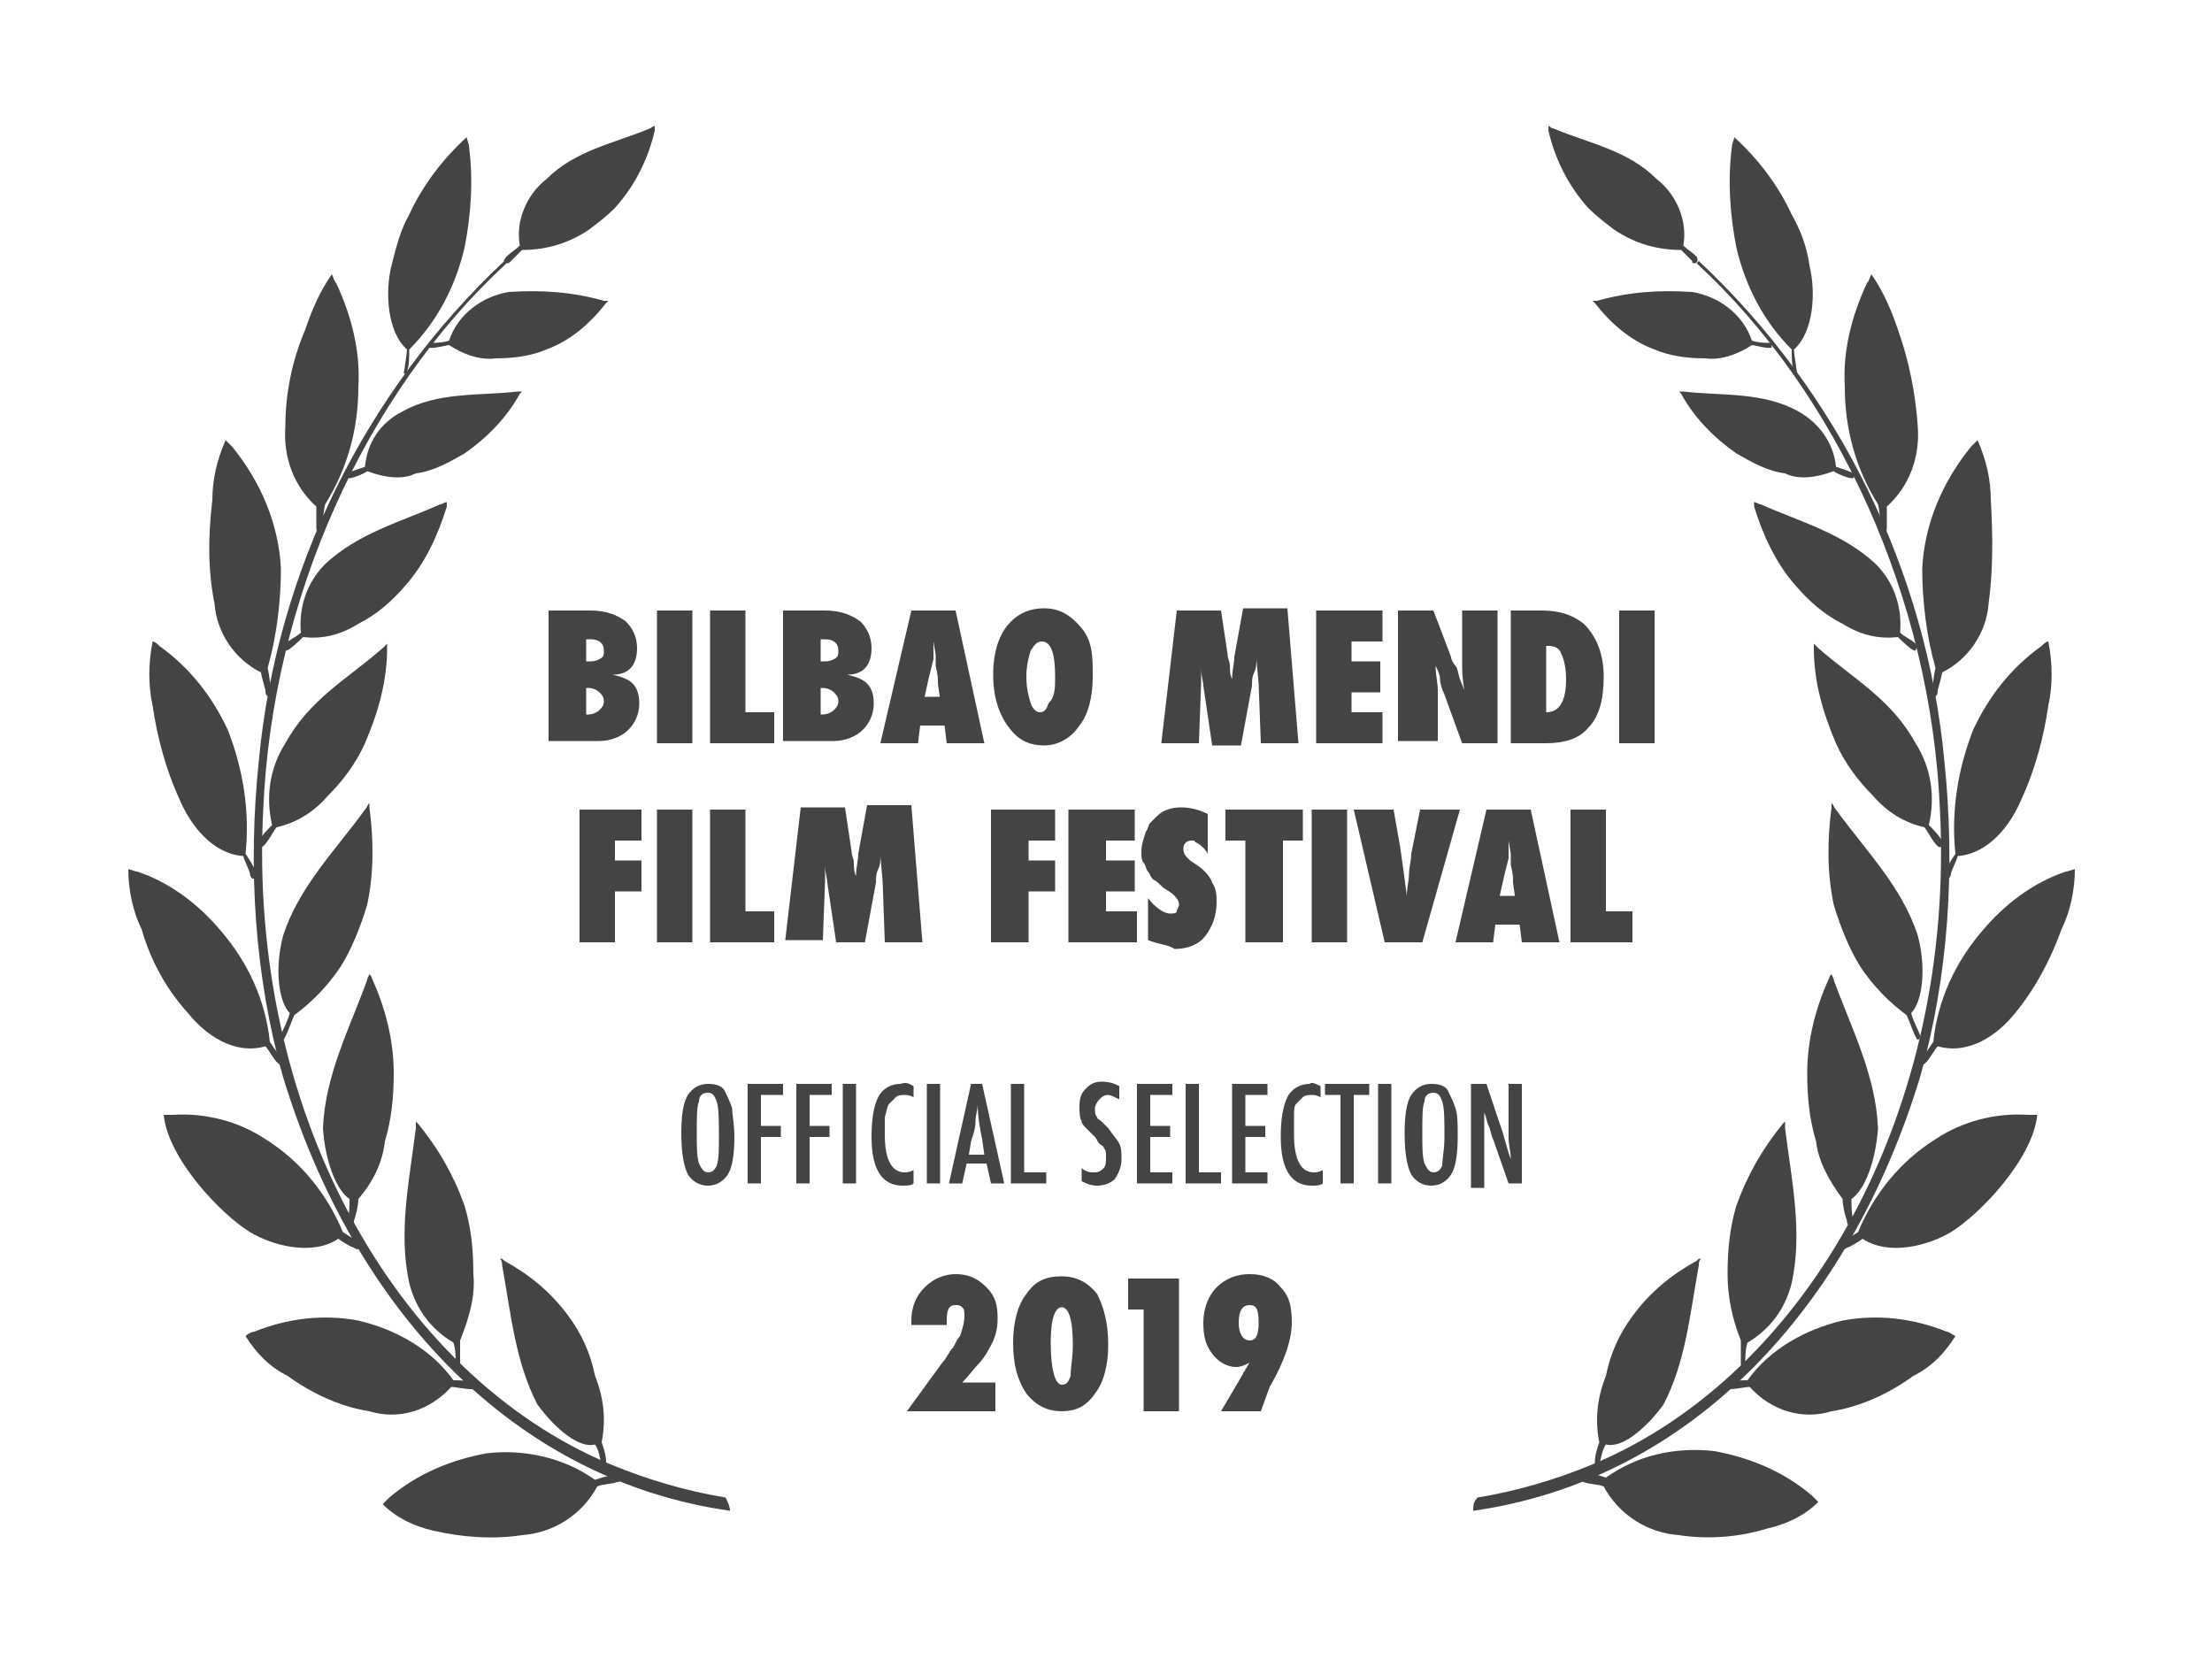 <?xml version="1.0" encoding="UTF-8"?> <svg xmlns="http://www.w3.org/2000/svg" xmlns:xlink="http://www.w3.org/1999/xlink" version="1.1" id="Layer_1" x="0px" y="0px" viewBox="0 0 100 75" style="enable-background:new 0 0 100 75;" xml:space="preserve"> <style type="text/css"> .st0{fill-rule:evenodd;clip-rule:evenodd;fill:#444444;} .st1{fill:#444444;} </style> <g> <g> <path id="Path_31_00000145760655893620741230000001849923268790578877_" class="st0" d="M66.6,68.3c9.8-1.4,17-9.1,20.2-19.6 c1.3-4.6,1.6-9.5,1.1-14.3c-0.8-8.6-4.8-16.7-11.1-22.6c0,0,0,0,0,0c0,0-0.1,0.1-0.1,0.1c0,0,0,0,0,0c6.4,5.9,10.6,15.2,11,24.7 c0.7,13.5-5.9,25.5-15.7,29.6c-1.7,0.7-3.4,1.2-5.2,1.5C66.6,67.9,66.6,68.1,66.6,68.3"></path> <path id="Path_32_00000013165768328803077640000011063182182183018913_" class="st0" d="M91.1,45.8c-0.8,1-2.1,1.9-3.5,1.5 c-0.1,0.1-0.4,0.6-0.5,0.7c-0.1,0.1-0.2,0.2-0.3,0.1c-0.1-0.1-0.1-0.2,0-0.2c0.2-0.2,0.4-0.5,0.6-0.8c0.2-1.9,1-3.6,2.2-5 c1-1.2,2.3-2.2,3.8-2.7c0.1,0,0.3-0.1,0.4-0.1c0,0.9-0.2,1.9-0.6,2.7C92.7,43.4,92,44.7,91.1,45.8"></path> <path id="Path_33_00000044888814617129228220000006706151904422568849_" class="st0" d="M79.2,15.6c0.1,0,0.8,0.2,0.9,0.1 c0,0,0-0.2-0.1-0.2c-0.2,0-0.5,0-0.8-0.1c-0.4-1.2-1.5-2-2.7-2.2c-1.5-0.1-2.9,0-4.3,0.4c-0.1,0-0.2,0-0.2,0c0,0,0.1,0.1,0.1,0.1 c0.7,0.9,1.6,1.7,2.7,2.1c0.7,0.3,1.5,0.4,2.3,0.4C77.8,16.3,78.6,16,79.2,15.6"></path> <path id="Path_34_00000092446545270268999840000015401737248810051477_" class="st0" d="M76.6,11.9c-0.1,0-0.1,0-0.1-0.1 c-0.2-0.2-0.3-0.3-0.5-0.5c-1.1,0-2.1-0.3-3-0.9c-0.4-0.3-0.8-0.6-1.2-1c-0.9-1-1.5-2.2-1.8-3.5c0-0.1,0-0.1,0-0.2 c0.1,0,0.1,0.1,0.2,0.1c1.7,0.7,3.4,1,4.7,2.3c0.9,0.7,1.4,1.9,1.2,3c0.2,0.2,0.4,0.3,0.6,0.5C76.8,11.8,76.7,11.9,76.6,11.9"></path> <path id="Path_35_00000013901784744262635770000007706044240453244607_" class="st0" d="M82.9,21.3c0.1,0.1,0.8,0.4,0.9,0.3 c0,0,0-0.2,0-0.2c-0.2-0.1-0.5-0.2-0.8-0.3c-0.1-1.1-0.8-2-1.7-2.5c-1.6-0.9-3.5-0.7-5.2-0.9l-0.2,0c0,0,0.1,0.1,0.1,0.1 c0.6,1.1,1.5,2,2.5,2.7c0.7,0.4,1.4,0.8,2.2,0.9C81.3,21.7,82.1,21.6,82.9,21.3"></path> <path id="Path_36_00000108273594798037017590000012387029780308438419_" class="st0" d="M91.4,36.1c-0.5,1.2-1.5,2.5-2.9,2.6 c0,0.1-0.3,0.7-0.3,0.8c0,0.1-0.1,0.3-0.2,0.2c-0.1,0-0.1-0.1-0.1-0.2c0.1-0.3,0.3-0.6,0.5-0.9c-0.2-1.9,0.1-3.8,0.8-5.6 c0.7-1.5,1.7-2.8,3.1-3.8c0.1-0.1,0.2-0.2,0.3-0.2c0.2,1,0.2,2,0,2.9C92.4,33.3,92,34.8,91.4,36.1"></path> <path id="Path_37_00000006670630292671285870000006197165726574510485_" class="st0" d="M89.9,27.3c-0.1,1.3-0.9,2.5-2.1,3.1 c0,0.1-0.2,0.8-0.2,0.8c0,0.1,0,0.3-0.2,0.3c-0.1,0-0.1-0.1-0.1-0.2c0.1-0.3,0.1-0.7,0.2-1.1c-0.4-1.4-0.6-3-0.6-4.5 c0.1-2,0.9-3.9,2.2-5.5c0.1-0.1,0.2-0.2,0.3-0.3c0.4,0.9,0.6,1.8,0.6,2.7C90.1,24.3,90.1,25.8,89.9,27.3"></path> <path id="Path_38_00000098208110487223201100000016756403130905051273_" class="st0" d="M86.7,19.3c0.1,1.4-0.4,2.7-1.4,3.6 c0,0.1,0,0.8,0,0.9c0,0.1,0,0.3-0.1,0.3c0,0-0.1,0-0.2-0.1c0-0.3,0-0.8-0.1-1.2c-1-1.6-1.5-3.4-1.5-5.3c-0.1-1.6,0.3-3.2,1-4.7 c0.1-0.1,0.1-0.2,0.2-0.4c0.5,0.7,0.9,1.6,1.2,2.5C86.3,16.3,86.6,17.8,86.7,19.3"></path> <path id="Path_39_00000106866435034523543750000005316005382899174037_" class="st0" d="M81.8,12c0.3,1.2,0.2,3-0.7,3.8 c0,0.2,0.1,0.7,0.1,0.8c0,0.1,0.1,0.3,0,0.3c0,0-0.1,0-0.1-0.1c-0.1-0.3-0.1-0.6-0.1-1c-1.3-1.3-2.1-2.9-2.5-4.6 c-0.3-1.5-0.4-3.1-0.2-4.6c0-0.1,0.1-0.3,0.1-0.4c1.1,1,2,2.2,2.6,3.5C81.4,10.4,81.7,11.2,81.8,12"></path> <path id="Path_40_00000109024175952908789470000008565725643787282348_" class="st0" d="M85.8,28.8c0.1,0.1,0.7,0.7,0.8,0.6 c0,0,0.1-0.2,0-0.3c-0.2-0.2-0.5-0.3-0.7-0.5c0.1-1.2-0.3-2.3-1.1-3.1c-1.5-1.4-3.4-1.9-5.2-2.7c-0.1,0-0.2-0.1-0.3-0.1 c0,0.1,0,0.1,0,0.2c0.4,1.3,1,2.6,1.9,3.6c0.6,0.7,1.3,1.3,2.1,1.7C84.1,28.7,84.9,28.9,85.8,28.8"></path> <path id="Path_41_00000037664490685607147360000017332979959741081738_" class="st0" d="M87,37.4c0.1,0.1,0.5,0.9,0.7,0.9 c0.1,0,0.1-0.2,0.1-0.3c-0.2-0.3-0.4-0.5-0.6-0.7c0.3-1.3,0.1-2.6-0.6-3.7c-1.1-2-2.8-2.9-4.4-4.3c-0.1-0.1-0.1-0.1-0.2-0.2 c0,0.1,0,0.1,0,0.2c0,1.5,0.4,2.9,1,4.3c0.4,0.9,1,1.7,1.7,2.4C85.3,36.7,86.1,37.2,87,37.4"></path> <path id="Path_42_00000062160238074265474170000008050880610172673958_" class="st0" d="M86.2,45.9c0.1,0.2,0.4,1.1,0.5,1.1 c0.1,0,0.1-0.1,0.1-0.2c-0.1-0.3-0.3-0.6-0.4-1c0.5-0.5,0.7-2,0.3-3.5c-0.7-2.2-2.4-3.9-3.7-5.7c-0.1-0.1-0.1-0.2-0.2-0.3 c0,0.1,0,0.1,0,0.2c-0.2,1.5-0.2,3,0.1,4.4c0.3,1,0.7,2,1.2,2.8C84.7,44.6,85.4,45.3,86.2,45.9"></path> <path id="Path_43_00000144320523565256385010000013218037014071657867_" class="st0" d="M88.2,55.7c-1,0.6-2.8,1.1-4,0.3 c-0.1,0.1-0.6,0.4-0.7,0.4c-0.1,0.1-0.2,0.1-0.3,0c-0.1-0.1-0.1-0.2,0-0.2c0.3-0.2,0.5-0.3,0.8-0.5c0.7-1.7,1.9-3.2,3.5-4.2 c1.2-0.8,2.7-1.2,4.2-1.1c0.1,0,0.3,0,0.4,0C91.9,52.4,89.5,54.9,88.2,55.7"></path> <path id="Path_44_00000114774101194777042140000005712907292402465981_" class="st0" d="M83.3,54.2c0,0.3,0.1,0.7,0.2,1 c0,0.1,0,0.2,0.2,0.2c0.1,0,0.1-0.1,0.1-0.2c-0.1-0.3-0.1-0.7-0.1-1c0.6-0.4,1.1-1.7,1.2-3.2c-0.1-2.4-1.2-4.5-2-6.7 c0-0.1-0.1-0.2-0.1-0.3c0,0.1-0.1,0.1-0.1,0.2c-0.6,1.3-1,2.8-1,4.3c0,1.1,0.1,2.1,0.4,3.1C82.2,52.5,82.7,53.4,83.3,54.2"></path> <path id="Path_45_00000123441706383640876860000015943636204836317328_" class="st0" d="M82.8,63.8c-1.3,0.4-2.7,0-3.7-1.1 c-0.2,0-0.6,0.1-0.9,0.1c-0.1,0-0.1,0-0.2-0.1c0-0.1,0-0.1,0.1-0.2c0.3-0.1,0.6-0.1,0.9-0.1c1-1.4,2.6-2.3,4.3-2.7 c1.6-0.3,3.2-0.1,4.7,0.5c0.1,0,0.2,0.1,0.4,0.2c-0.5,0.8-1.1,1.4-1.9,1.8C85.4,63,84.1,63.6,82.8,63.8"></path> <path id="Path_46_00000165228325921010270440000001009182901131227527_" class="st0" d="M78.7,60.6c0,0.1,0,0.7,0,1 c0,0.1,0,0.2,0.1,0.2c0.1,0,0.1-0.1,0.1-0.1c0-0.3,0-0.7,0.1-1c1-0.6,1.7-1.5,2-2.7c0.5-2.3,0-4.6-0.3-7c0-0.1,0-0.2,0-0.3 c0,0-0.1,0.1-0.1,0.1c-0.9,1.1-1.6,2.3-2.1,3.7c-0.3,1-0.4,2-0.4,3.1C78.1,58.6,78.3,59.6,78.7,60.6"></path> <path id="Path_47_00000080911188360807251660000005012088187255268270_" class="st0" d="M72.3,65.2c-0.1,0.3-0.2,0.6-0.2,0.9 c0,0.1-0.1,0.2,0,0.2c0.1,0,0.1,0,0.2-0.1c0.1-0.3,0.1-0.6,0.3-0.9c0.7,0.2,1.8-0.7,2.6-1.8c1-1.9,1.2-4.1,1.6-6.3 c0-0.1,0-0.2,0.1-0.3c-0.1,0-0.1,0-0.2,0.1c-1.1,0.6-2.1,1.4-2.9,2.5c-0.6,0.8-1,1.7-1.2,2.7C72.2,63.2,72.1,64.2,72.3,65.2"></path> <path id="Path_48_00000007399569466735929980000014040020362540232629_" class="st0" d="M75.9,69.4c-1.4-0.1-2.7-0.9-3.4-2.2 c-0.2-0.1-0.7-0.1-0.9-0.2c-0.1,0-0.1-0.1-0.1-0.2c0-0.1,0-0.1,0.2-0.2c0.3,0,0.6,0.1,0.9,0.2c1.4-1,3.1-1.4,4.9-1.2 c1.6,0.3,3.1,0.9,4.4,2c0.1,0.1,0.2,0.2,0.3,0.3c-0.6,0.6-1.4,1-2.3,1.2C78.6,69.5,77.2,69.6,75.9,69.4"></path> <path id="Path_49_00000044176780710530707670000015183480033133404033_" class="st0" d="M33,68.3c-9.8-1.4-17-9.1-20.2-19.6 c-1.3-4.6-1.6-9.5-1.1-14.3c0.8-8.6,4.8-16.7,11.1-22.6c0,0,0,0,0,0c0,0,0.1,0.1,0.1,0.1c0,0,0,0,0,0c-6.4,5.9-10.6,15.2-11,24.7 c-0.7,13.5,5.9,25.5,15.7,29.6c1.7,0.7,3.4,1.2,5.2,1.5C32.9,67.9,33,68.1,33,68.3"></path> <path id="Path_50_00000165944469973895622400000012285763367208515991_" class="st0" d="M8.5,45.8c0.8,1,2.1,1.9,3.5,1.5 c0.1,0.1,0.4,0.6,0.5,0.7c0.1,0.1,0.2,0.2,0.3,0.1c0.1-0.1,0.1-0.2,0-0.2c-0.2-0.2-0.4-0.5-0.6-0.8c-0.2-1.9-1-3.6-2.2-5 c-1-1.2-2.3-2.2-3.8-2.7c-0.1,0-0.3-0.1-0.4-0.1c0,0.9,0.2,1.9,0.6,2.7C6.8,43.4,7.5,44.7,8.5,45.8"></path> <path id="Path_51_00000145017946412359152780000010567204666274883464_" class="st0" d="M20.3,15.6c-0.1,0-0.8,0.2-0.9,0.1 c0,0,0-0.2,0.1-0.2c0.2,0,0.5,0,0.8-0.1c0.4-1.2,1.5-2,2.7-2.2c1.5-0.1,2.9,0,4.3,0.4c0.1,0,0.2,0,0.2,0c0,0-0.1,0.1-0.1,0.1 c-0.7,0.9-1.6,1.7-2.7,2.1c-0.7,0.3-1.5,0.4-2.3,0.4C21.7,16.3,20.9,16,20.3,15.6"></path> <path id="Path_52_00000029028857203120204590000018332868570161105046_" class="st0" d="M22.9,11.9c0.1,0,0.1,0,0.2-0.1 c0.2-0.2,0.3-0.3,0.5-0.5c1.1,0,2.1-0.3,3-0.9c0.4-0.3,0.8-0.6,1.2-1c0.9-1,1.5-2.2,1.8-3.5c0-0.1,0-0.1,0-0.2 c-0.1,0-0.2,0.1-0.2,0.1c-1.7,0.7-3.4,1-4.7,2.3c-0.9,0.7-1.4,1.9-1.2,3c-0.2,0.2-0.4,0.3-0.6,0.5C22.7,11.8,22.8,11.9,22.9,11.9"></path> <path id="Path_53_00000161631026707690649220000000159592222248332732_" class="st0" d="M16.6,21.3c-0.1,0.1-0.8,0.4-0.9,0.3 c0,0,0-0.2,0-0.2c0.2-0.1,0.5-0.2,0.8-0.3c0.1-1.1,0.7-2,1.7-2.5c1.6-0.9,3.5-0.7,5.2-0.9l0.2,0c0,0-0.1,0.1-0.1,0.1 c-0.6,1.1-1.5,2-2.5,2.7c-0.7,0.4-1.4,0.8-2.2,0.9C18.2,21.7,17.4,21.6,16.6,21.3"></path> <path id="Path_54_00000048477096809244054220000008097534841707927955_" class="st0" d="M8.1,36.1c0.5,1.2,1.5,2.5,2.9,2.6 c0,0.1,0.3,0.7,0.3,0.8c0,0.1,0.1,0.3,0.2,0.2c0.1,0,0.1-0.1,0.1-0.2c-0.1-0.3-0.3-0.6-0.5-0.9c0.2-1.9-0.1-3.8-0.8-5.6 c-0.7-1.5-1.7-2.8-3.1-3.8c-0.1-0.1-0.2-0.2-0.3-0.2c-0.2,1-0.2,2,0,2.9C7.1,33.3,7.5,34.8,8.1,36.1"></path> <path id="Path_55_00000121279944003090361810000005172305428871427262_" class="st0" d="M9.7,27.3c0.1,1.3,0.9,2.5,2.1,3.1 c0,0.1,0.2,0.8,0.2,0.8c0,0.1,0,0.3,0.2,0.3c0.1,0,0.1-0.1,0.1-0.2c-0.1-0.3-0.1-0.7-0.2-1.1c0.4-1.4,0.6-3,0.6-4.5 c-0.1-2-0.9-3.9-2.2-5.5c-0.1-0.1-0.2-0.2-0.3-0.3c-0.4,0.9-0.6,1.8-0.6,2.7C9.4,24.3,9.4,25.8,9.7,27.3"></path> <path id="Path_56_00000014608803145451110210000010946592777563656622_" class="st0" d="M12.9,19.3c-0.1,1.4,0.4,2.7,1.4,3.6 c0,0.1,0,0.8,0,0.9c0,0.1,0,0.3,0.1,0.3c0,0,0.1,0,0.2-0.1c0-0.3,0-0.8,0.1-1.2c1-1.6,1.5-3.4,1.5-5.3c0.1-1.6-0.3-3.2-1-4.7 c-0.1-0.1-0.1-0.2-0.2-0.4c-0.5,0.7-0.9,1.6-1.2,2.5C13.2,16.3,12.9,17.8,12.9,19.3"></path> <path id="Path_57_00000104675958773462527480000004653728306736754610_" class="st0" d="M17.7,12c-0.3,1.2-0.2,3,0.7,3.8 c0,0.2-0.1,0.7-0.1,0.8c0,0.1-0.1,0.3,0,0.3c0,0,0.1,0,0.1-0.1c0.1-0.3,0.1-0.6,0.1-1c1.3-1.3,2.1-2.9,2.5-4.6 c0.3-1.5,0.4-3.1,0.2-4.6c0-0.1-0.1-0.3-0.1-0.4c-1.1,1-2,2.2-2.6,3.5C18.1,10.4,17.9,11.2,17.7,12"></path> <path id="Path_58_00000044881929486787018610000002334362653117172385_" class="st0" d="M13.7,28.8c-0.1,0.1-0.7,0.7-0.8,0.6 c0,0-0.1-0.2,0-0.3c0.2-0.2,0.5-0.3,0.7-0.5c-0.1-1.2,0.3-2.3,1.1-3.1c1.5-1.4,3.4-1.9,5.2-2.7c0.1,0,0.2-0.1,0.3-0.1 c0,0.1,0,0.1,0,0.2c-0.4,1.3-1,2.6-1.9,3.6c-0.6,0.7-1.3,1.3-2.1,1.7C15.4,28.7,14.6,28.9,13.7,28.8"></path> <path id="Path_59_00000150064207455473710610000009281732473174794628_" class="st0" d="M12.5,37.4c-0.1,0.1-0.5,0.9-0.7,0.9 c-0.1,0-0.1-0.2-0.1-0.3c0.2-0.3,0.4-0.5,0.6-0.7c-0.3-1.3-0.1-2.6,0.6-3.7c1.1-2,2.8-2.9,4.4-4.3c0.1-0.1,0.1-0.1,0.2-0.2 c0,0.1,0,0.1,0,0.2c0,1.5-0.4,2.9-1,4.3c-0.4,0.9-1,1.7-1.7,2.4C14.2,36.7,13.4,37.2,12.5,37.4"></path> <path id="Path_60_00000023982063620176798290000012965634688436390844_" class="st0" d="M13.3,45.9c-0.1,0.2-0.4,1.1-0.5,1.1 c-0.1,0-0.1-0.1-0.1-0.2c0.1-0.3,0.3-0.6,0.4-1c-0.5-0.5-0.7-2-0.3-3.5c0.7-2.2,2.4-3.9,3.7-5.7c0.1-0.1,0.1-0.2,0.2-0.3 c0,0.1,0,0.1,0,0.2c0.2,1.5,0.2,3-0.1,4.4c-0.3,1-0.7,2-1.2,2.8C14.8,44.6,14.1,45.3,13.3,45.9"></path> <path id="Path_61_00000111175302085458542590000000133836438152608164_" class="st0" d="M11.3,55.7c1,0.6,2.8,1.1,4,0.3 c0.1,0.1,0.6,0.4,0.7,0.4c0.1,0.1,0.2,0.1,0.3,0c0.1-0.1,0.1-0.2,0-0.2c-0.3-0.2-0.5-0.3-0.8-0.5c-0.7-1.7-1.9-3.2-3.5-4.2 c-1.2-0.8-2.7-1.2-4.2-1.1c-0.1,0-0.3,0-0.4,0C7.6,52.4,10,54.9,11.3,55.7"></path> <path id="Path_62_00000102544706149903316940000007563782220897981313_" class="st0" d="M16.2,54.2c0,0.3-0.1,0.7-0.2,1 c0,0.1,0,0.2-0.2,0.2c-0.1,0-0.1-0.1-0.1-0.2c0.1-0.3,0.1-0.7,0.1-1c-0.6-0.4-1.1-1.7-1.2-3.2c0.1-2.4,1.2-4.5,2-6.7 c0-0.1,0.1-0.2,0.1-0.3c0,0.1,0.1,0.1,0.1,0.2c0.6,1.3,1,2.8,1,4.3c0,1.1-0.1,2.1-0.4,3.1C17.3,52.5,16.9,53.4,16.2,54.2"></path> <path id="Path_63_00000180332630233775357240000000142700563118638219_" class="st0" d="M16.7,63.8c1.3,0.4,2.7,0,3.7-1.1 c0.2,0,0.6,0.1,0.9,0.1c0.1,0,0.1,0,0.2-0.1c0-0.1,0-0.1-0.1-0.2c-0.3-0.1-0.6-0.1-0.9-0.1c-1-1.4-2.6-2.3-4.3-2.7 c-1.6-0.3-3.2-0.1-4.7,0.5c-0.1,0-0.3,0.1-0.4,0.2c0.5,0.8,1.1,1.4,1.9,1.8C14.1,63,15.4,63.6,16.7,63.8"></path> <path id="Path_64_00000137851326419493498680000013995641350327565712_" class="st0" d="M20.8,60.6c0,0.1,0,0.7,0,1 c0,0.1,0,0.2-0.1,0.2c-0.1,0-0.1-0.1-0.1-0.1c0-0.3,0-0.7-0.1-1c-1-0.6-1.7-1.5-2-2.7c-0.5-2.3,0-4.6,0.3-7c0-0.1,0-0.2,0-0.3 c0,0,0.1,0.1,0.1,0.1c0.9,1.1,1.6,2.3,2.1,3.7c0.3,1,0.4,2,0.4,3.1C21.5,58.6,21.2,59.6,20.8,60.6"></path> <path id="Path_65_00000154427660694608429010000017270030438098566552_" class="st0" d="M27.2,65.2c0.1,0.3,0.2,0.6,0.2,0.9 c0,0.1,0.1,0.2,0,0.2c-0.1,0-0.1,0-0.2-0.1c-0.1-0.3-0.1-0.6-0.3-0.9c-0.7,0.2-1.8-0.7-2.6-1.8c-1-1.9-1.2-4.1-1.6-6.3 c0-0.1,0-0.2-0.1-0.3c0.1,0,0.1,0,0.2,0.1c1.1,0.6,2.1,1.4,2.9,2.5c0.6,0.8,1,1.7,1.2,2.7C27.3,63.2,27.4,64.2,27.2,65.2"></path> <path id="Path_66_00000135672894459328454340000007013527146920376239_" class="st0" d="M23.6,69.4c1.4-0.1,2.7-0.9,3.4-2.2 c0.2-0.1,0.6-0.1,0.9-0.2C28,67,28,67,28,66.9c0-0.1,0-0.1-0.2-0.2c-0.3,0-0.6,0.1-0.9,0.2c-1.4-1-3.2-1.4-4.9-1.2 c-1.6,0.3-3.1,0.9-4.4,2c-0.1,0.1-0.2,0.2-0.3,0.3c0.6,0.6,1.4,1,2.3,1.2C20.9,69.5,22.3,69.6,23.6,69.4"></path> </g> <g> <path class="st1" d="M24.8,33.6v-6h1.9c0.7,0,1.2,0.2,1.6,0.5c0.3,0.3,0.5,0.7,0.5,1.2c0,0.8-0.4,1.2-1.1,1.2 c0.4,0.1,0.7,0.2,0.9,0.4s0.3,0.5,0.3,0.9c0,0.5-0.2,0.9-0.5,1.2c-0.3,0.3-0.8,0.5-1.3,0.5H24.8z M26.5,29.9h0.1 c0.2,0,0.3,0,0.5-0.1s0.2-0.2,0.2-0.4c0-0.3-0.2-0.5-0.6-0.5c0,0,0,0-0.1,0s-0.1,0-0.1,0V29.9z M26.5,32.3 C26.5,32.3,26.5,32.3,26.5,32.3c0.1,0,0.1,0,0.1,0c0.2,0,0.4-0.1,0.5-0.2s0.2-0.2,0.2-0.4s-0.1-0.3-0.2-0.4s-0.3-0.2-0.5-0.2h-0.1 V32.3z"></path> <path class="st1" d="M31.3,33.6h-1.6v-6h1.6V33.6z"></path> <path class="st1" d="M35,33.6h-2.9v-6h1.6v4.6H35V33.6z"></path> <path class="st1" d="M35.4,33.6v-6h1.9c0.7,0,1.2,0.2,1.6,0.5c0.3,0.3,0.5,0.7,0.5,1.2c0,0.8-0.4,1.2-1.1,1.2 c0.4,0.1,0.7,0.2,0.9,0.4s0.3,0.5,0.3,0.9c0,0.5-0.2,0.9-0.5,1.2c-0.3,0.3-0.8,0.5-1.3,0.5H35.4z M37.1,29.9h0.1 c0.2,0,0.3,0,0.5-0.1s0.2-0.2,0.2-0.4c0-0.3-0.2-0.5-0.6-0.5c0,0,0,0-0.1,0s-0.1,0-0.1,0V29.9z M37.1,32.3 C37.1,32.3,37.1,32.3,37.1,32.3c0.1,0,0.1,0,0.1,0c0.2,0,0.4-0.1,0.5-0.2s0.2-0.2,0.2-0.4s-0.1-0.3-0.2-0.4s-0.3-0.2-0.5-0.2h-0.1 V32.3z"></path> <path class="st1" d="M44.5,33.6h-1.7l-0.1-0.8h-1.1l-0.1,0.8h-1.7l1.4-6h2L44.5,33.6z M42.5,31.6l-0.1-0.7c0,0,0,0,0-0.1 c0-0.1,0-0.3-0.1-0.7c0,0,0-0.1,0-0.2s0-0.2,0-0.3L42.2,29c0,0.1,0,0.1,0,0.2s0,0.1,0,0.2c0,0.2,0,0.3,0,0.3s0,0.1,0,0.1L42,30.6 l-0.2,0.9H42.5z"></path> <path class="st1" d="M49.4,30.6c0,0.9-0.2,1.7-0.6,2.2c-0.4,0.6-1,0.9-1.6,0.9c-0.6,0-1.1-0.2-1.5-0.7c-0.5-0.6-0.8-1.4-0.8-2.5 c0-1.1,0.3-1.9,0.8-2.4c0.4-0.4,0.9-0.6,1.5-0.6c0.7,0,1.2,0.3,1.7,0.9S49.4,29.7,49.4,30.6z M47.7,30.6c0-1.1-0.2-1.6-0.6-1.6 c-0.2,0-0.3,0.1-0.5,0.4c-0.1,0.3-0.2,0.7-0.2,1.2c0,0.5,0.1,0.9,0.2,1.2c0.1,0.3,0.3,0.4,0.4,0.4c0.2,0,0.3-0.1,0.4-0.4 C47.7,31.5,47.7,31.1,47.7,30.6z"></path> <path class="st1" d="M58.7,33.6H57l-0.1-2.7l-0.1-1.1c0,0.2,0,0.4-0.1,0.6s-0.1,0.4-0.1,0.6l-0.5,2.7h-1.3l-0.4-2.7 c0-0.2-0.1-0.4-0.1-0.8c0-0.1,0-0.2,0-0.4l0,1.1l-0.1,2.7h-1.7l0.7-6h2l0.3,2c0,0.2,0.1,0.3,0.1,0.5s0,0.4,0.1,0.6 c0-0.4,0.1-0.7,0.1-1l0.4-2.2h2L58.7,33.6z"></path> <path class="st1" d="M59.5,33.6v-6h3V29h-1.4v0.9h1.3v1.4h-1.3v0.9h1.4v1.4H59.5z"></path> <path class="st1" d="M63.2,33.6v-6h1.6l0.8,2.1c0,0.1,0.1,0.3,0.2,0.4s0.1,0.3,0.2,0.6l0.2,0.5c-0.1-0.5-0.1-1-0.1-1.3 s0-0.7,0-0.9v-1.4h1.6v6h-1.6l-0.8-2.2c-0.1-0.2-0.2-0.5-0.2-0.7s-0.1-0.4-0.2-0.6c0,0.4,0.1,0.8,0.1,1.1s0,0.6,0,0.8v1.5H63.2z"></path> <path class="st1" d="M68.3,33.6v-6h1.4c0.8,0,1.4,0.2,1.9,0.6c0.6,0.6,0.9,1.4,0.9,2.4c0,1-0.2,1.8-0.7,2.3 c-0.4,0.5-1.1,0.7-1.9,0.7H68.3z M69.9,32.2c0.6,0,0.9-0.5,0.9-1.5c0-0.5-0.1-0.9-0.2-1.1c-0.1-0.3-0.3-0.4-0.6-0.4h-0.1V32.2z"></path> <path class="st1" d="M74.8,33.6h-1.6v-6h1.6V33.6z"></path> <path class="st1" d="M27.8,42.6h-1.6v-6H29V38h-1.2v0.9h1.2v1.4h-1.2V42.6z"></path> <path class="st1" d="M31.3,42.6h-1.6v-6h1.6V42.6z"></path> <path class="st1" d="M35,42.6h-2.9v-6h1.6v4.6H35V42.6z"></path> <path class="st1" d="M41.7,42.6H40l-0.1-2.8l-0.1-1.1c0,0.2,0,0.4-0.1,0.6s-0.1,0.4-0.1,0.6l-0.5,2.7h-1.3l-0.4-2.7 c0-0.2-0.1-0.4-0.1-0.8c0-0.1,0-0.2,0-0.4l0,1.1l-0.1,2.7h-1.7l0.7-6h2l0.3,2c0,0.2,0.1,0.3,0.1,0.5s0,0.4,0.1,0.6 c0-0.4,0.1-0.7,0.1-1l0.4-2.2h2L41.7,42.6z"></path> <path class="st1" d="M46.4,42.6h-1.6v-6h2.9V38h-1.2v0.9h1.2v1.4h-1.2V42.6z"></path> <path class="st1" d="M48.3,42.6v-6h3V38H50v0.9h1.3v1.4H50v0.9h1.4v1.4H48.3z"></path> <path class="st1" d="M51.9,42.5v-1.9c0.3,0.4,0.7,0.7,1,0.7c0.1,0,0.3,0,0.3-0.1s0.1-0.2,0.1-0.3c0-0.2-0.1-0.3-0.3-0.5l-0.3-0.2 c-0.2-0.1-0.3-0.3-0.5-0.4s-0.2-0.3-0.3-0.4s-0.1-0.3-0.2-0.4s-0.1-0.3-0.1-0.5c0-0.3,0.1-0.6,0.2-0.9c0.1-0.1,0.1-0.3,0.2-0.4 s0.2-0.2,0.3-0.3c0.3-0.3,0.7-0.4,1.1-0.4c0.4,0,0.8,0.1,1.2,0.3v1.8c-0.1-0.2-0.3-0.4-0.5-0.5S54.1,38,53.9,38 c-0.1,0-0.2,0-0.3,0.1c-0.1,0.1-0.1,0.2-0.1,0.3c0,0.2,0.1,0.3,0.3,0.5l0.3,0.2c0.3,0.2,0.6,0.5,0.7,0.8c0.2,0.3,0.2,0.6,0.2,0.9 c0,0.6-0.2,1.1-0.5,1.5s-0.8,0.6-1.4,0.6C52.8,42.7,52.4,42.7,51.9,42.5z"></path> <path class="st1" d="M57.9,42.6h-1.6V38h-0.9v-1.4h3.5V38h-0.9V42.6z"></path> <path class="st1" d="M60.9,42.6h-1.6v-6h1.6V42.6z"></path> <path class="st1" d="M64.3,42.6h-1.7l-1.4-6H63l0.3,1.7c0.1,0.7,0.2,1.4,0.3,2.2c0-0.4,0.1-0.7,0.1-1s0.1-0.6,0.1-0.9l0.4-2H66 L64.3,42.6z"></path> <path class="st1" d="M70.5,42.6h-1.7l-0.1-0.8h-1.1l-0.1,0.8h-1.7l1.4-6h2L70.5,42.6z M68.5,40.6l-0.1-0.7c0,0,0,0,0-0.1 c0-0.1,0-0.3-0.1-0.7c0,0,0-0.1,0-0.2s0-0.2,0-0.3L68.2,38c0,0.1,0,0.1,0,0.2s0,0.1,0,0.2c0,0.2,0,0.3,0,0.3s0,0.1,0,0.1L68,39.6 l-0.2,0.9H68.5z"></path> <path class="st1" d="M73.8,42.6H71v-6h1.6v4.6h1.2V42.6z"></path> </g> <g> <path class="st1" d="M33.2,51.4c0,0.8-0.1,1.4-0.3,1.7s-0.5,0.5-0.9,0.5c-0.4,0-0.7-0.2-0.9-0.5c-0.2-0.4-0.3-1-0.3-1.9 c0-0.8,0.1-1.4,0.3-1.7c0.2-0.3,0.5-0.5,0.9-0.5c0.4,0,0.7,0.1,0.8,0.4c0.1,0.2,0.2,0.4,0.3,0.7C33.1,50.4,33.2,50.8,33.2,51.4z M32.5,51.4c0-0.8,0-1.3-0.1-1.6c-0.1-0.3-0.2-0.4-0.4-0.4s-0.4,0.1-0.4,0.4c-0.1,0.2-0.1,0.7-0.1,1.4c0,0.7,0,1.1,0.1,1.4 c0.1,0.2,0.2,0.4,0.4,0.4c0.2,0,0.3-0.1,0.4-0.3C32.5,52.4,32.5,52,32.5,51.4z"></path> <path class="st1" d="M33.8,49h1.6v0.5h-1v1.4h0.9v0.5h-0.9v2.1h-0.6V49z"></path> <path class="st1" d="M36,49h1.6v0.5h-1v1.4h0.9v0.5h-0.9v2.1H36V49z"></path> <path class="st1" d="M38.1,49h0.6v4.5h-0.6V49z"></path> <path class="st1" d="M41.3,49.1v0.5c-0.2-0.1-0.3-0.1-0.4-0.1c-0.1,0-0.3,0-0.4,0.1s-0.2,0.2-0.3,0.3c-0.1,0.1-0.1,0.3-0.2,0.6 c0,0.2,0,0.5,0,0.8c0,1.1,0.3,1.7,0.9,1.7c0.1,0,0.2,0,0.4-0.1v0.6c-0.1,0.1-0.3,0.1-0.5,0.1c-0.9,0-1.4-0.7-1.4-2.2 c0-0.8,0.1-1.4,0.3-1.8c0.2-0.4,0.6-0.6,1-0.6C41,48.9,41.1,49,41.3,49.1z"></path> <path class="st1" d="M41.9,49h0.6v4.5h-0.6V49z"></path> <path class="st1" d="M43.9,49h0.5l1,4.5h-0.6l-0.2-0.9h-0.9l-0.2,0.9h-0.6L43.9,49z M44.5,52.2l-0.1-0.7c-0.1-0.5-0.2-1-0.2-1.6 c0,0.3-0.1,0.5-0.1,0.8s-0.1,0.6-0.2,0.9l-0.1,0.6H44.5z"></path> <path class="st1" d="M45.7,49h0.6v4h1v0.5h-1.6V49z"></path> <path class="st1" d="M50.6,49.1v0.6c-0.2-0.1-0.4-0.2-0.5-0.2c-0.2,0-0.3,0.1-0.4,0.2c-0.1,0.1-0.2,0.3-0.2,0.4 c0,0.2,0,0.3,0.1,0.4c0,0.1,0.1,0.1,0.2,0.2c0.1,0.1,0.2,0.2,0.3,0.3c0.2,0.3,0.4,0.5,0.5,0.7c0.1,0.2,0.1,0.4,0.1,0.7 c0,0.3-0.1,0.6-0.3,0.9c-0.2,0.2-0.5,0.3-0.8,0.3c-0.3,0-0.5-0.1-0.7-0.2v-0.6c0.2,0.2,0.4,0.2,0.6,0.2c0.2,0,0.3-0.1,0.4-0.2 s0.1-0.3,0.1-0.5c0-0.2,0-0.3-0.1-0.4c0-0.1-0.1-0.1-0.2-0.2s-0.1-0.2-0.2-0.3c-0.2-0.2-0.3-0.3-0.4-0.4s-0.2-0.2-0.2-0.3 c-0.1-0.2-0.1-0.4-0.1-0.7c0-0.4,0.1-0.6,0.3-0.8c0.2-0.2,0.4-0.3,0.7-0.3C50.2,48.9,50.4,49,50.6,49.1z"></path> <path class="st1" d="M51.4,49H53v0.5h-1v1.4h0.9v0.5H52V53h1v0.5h-1.6V49z"></path> <path class="st1" d="M53.6,49h0.6v4h1v0.5h-1.6V49z"></path> <path class="st1" d="M55.7,49h1.6v0.5h-1v1.4h0.9v0.5h-0.9V53h1v0.5h-1.6V49z"></path> <path class="st1" d="M59.7,49.1v0.5c-0.2-0.1-0.3-0.1-0.4-0.1c-0.1,0-0.3,0-0.4,0.1s-0.2,0.2-0.3,0.3s-0.1,0.3-0.1,0.6 s0,0.5,0,0.8c0,1.1,0.3,1.7,0.9,1.7c0.1,0,0.2,0,0.4-0.1v0.6c-0.1,0.1-0.3,0.1-0.5,0.1c-0.9,0-1.4-0.7-1.4-2.2 c0-0.8,0.1-1.4,0.3-1.8s0.6-0.6,1-0.6C59.3,48.9,59.5,49,59.7,49.1z"></path> <path class="st1" d="M59.9,49h2v0.5h-0.7v4h-0.6v-4h-0.7V49z"></path> <path class="st1" d="M62.3,49h0.6v4.5h-0.6V49z"></path> <path class="st1" d="M65.9,51.4c0,0.8-0.1,1.4-0.3,1.7s-0.5,0.5-0.9,0.5c-0.4,0-0.7-0.2-0.9-0.5c-0.2-0.4-0.3-1-0.3-1.9 c0-0.8,0.1-1.4,0.3-1.7c0.2-0.3,0.5-0.5,0.9-0.5c0.4,0,0.7,0.1,0.8,0.4c0.1,0.2,0.2,0.4,0.3,0.7C65.9,50.4,65.9,50.8,65.9,51.4z M65.3,51.4c0-0.8,0-1.3-0.1-1.6c-0.1-0.3-0.2-0.4-0.4-0.4s-0.4,0.1-0.4,0.4c-0.1,0.2-0.1,0.7-0.1,1.4c0,0.7,0,1.1,0.1,1.4 c0.1,0.2,0.2,0.4,0.4,0.4c0.2,0,0.3-0.1,0.4-0.3C65.2,52.4,65.3,52,65.3,51.4z"></path> <path class="st1" d="M66.6,49h0.6l0.6,1.8c0.2,0.5,0.3,1.1,0.5,1.6c0-0.3-0.1-0.7-0.1-0.9s0-0.5,0-0.8V49h0.6v4.5h-0.6l-0.7-2 c-0.1-0.2-0.1-0.4-0.2-0.6s-0.1-0.4-0.2-0.6c0,0,0-0.1,0-0.1s0-0.1,0-0.1c0,0.1,0,0.1,0,0.1s0,0.1,0,0.1l0,0.5l0,0.6 c0,0,0,0.1,0,0.1s0,0.1,0,0.2l0,2h-0.6V49z"></path> </g> <g> <path class="st1" d="M45.1,63.8H41l1.6-2.2c0.2-0.2,0.3-0.5,0.5-0.7c0.1-0.2,0.2-0.4,0.3-0.5c0.1-0.3,0.2-0.6,0.2-0.9 c0-0.2,0-0.3-0.1-0.4c-0.1-0.1-0.2-0.1-0.3-0.1c-0.3,0-0.4,0.2-0.4,0.7c0,0,0,0.1,0,0.1c0,0,0,0.1,0,0.1h-1.6l0-0.2 c0-0.6,0.2-1.1,0.6-1.5c0.4-0.4,0.9-0.6,1.4-0.6c0.6,0,1,0.2,1.4,0.6c0.4,0.4,0.5,0.8,0.5,1.4c0,0.5-0.1,0.9-0.4,1.4 c-0.1,0.2-0.3,0.5-0.5,0.7c-0.2,0.2-0.4,0.5-0.7,0.8c0.2,0,0.5,0,0.7,0s0.5,0,0.8,0V63.8z"></path> <path class="st1" d="M50.1,60.8c0,0.9-0.2,1.7-0.6,2.2c-0.4,0.6-0.9,0.8-1.5,0.8c-0.7,0-1.2-0.3-1.6-0.8c-0.4-0.6-0.6-1.3-0.6-2.3 c0-0.9,0.2-1.7,0.6-2.2c0.4-0.6,0.9-0.8,1.6-0.8c0.7,0,1.2,0.3,1.6,0.8C49.9,59.1,50.1,59.8,50.1,60.8z M48.5,60.8 c0-1.2-0.2-1.7-0.5-1.7c-0.3,0-0.5,0.5-0.5,1.6c0,1.2,0.2,1.9,0.5,1.9c0.2,0,0.3-0.1,0.4-0.4C48.4,61.8,48.5,61.4,48.5,60.8z"></path> <path class="st1" d="M53.3,63.8h-1.6v-4.6H51v-1.4h2.3V63.8z"></path> <path class="st1" d="M55.2,63.8l1-1.7c0-0.1,0.1-0.1,0.1-0.2c0.1-0.1,0.1-0.2,0.2-0.3c-0.2,0.1-0.4,0.2-0.6,0.2 c-0.4,0-0.8-0.2-1.1-0.6c-0.3-0.4-0.4-0.8-0.4-1.4c0-0.6,0.2-1.2,0.6-1.6c0.4-0.4,0.9-0.6,1.5-0.6c0.6,0,1.1,0.2,1.4,0.6 c0.4,0.4,0.5,0.9,0.5,1.6c0,0.7-0.3,1.7-1,2.9L57,63.8H55.2z M56,59.8c0,0.5,0.2,0.8,0.5,0.8c0.3,0,0.4-0.3,0.4-0.8 c0-0.6-0.1-0.8-0.4-0.8C56.2,59,56,59.2,56,59.8z"></path> </g> </g> </svg> 